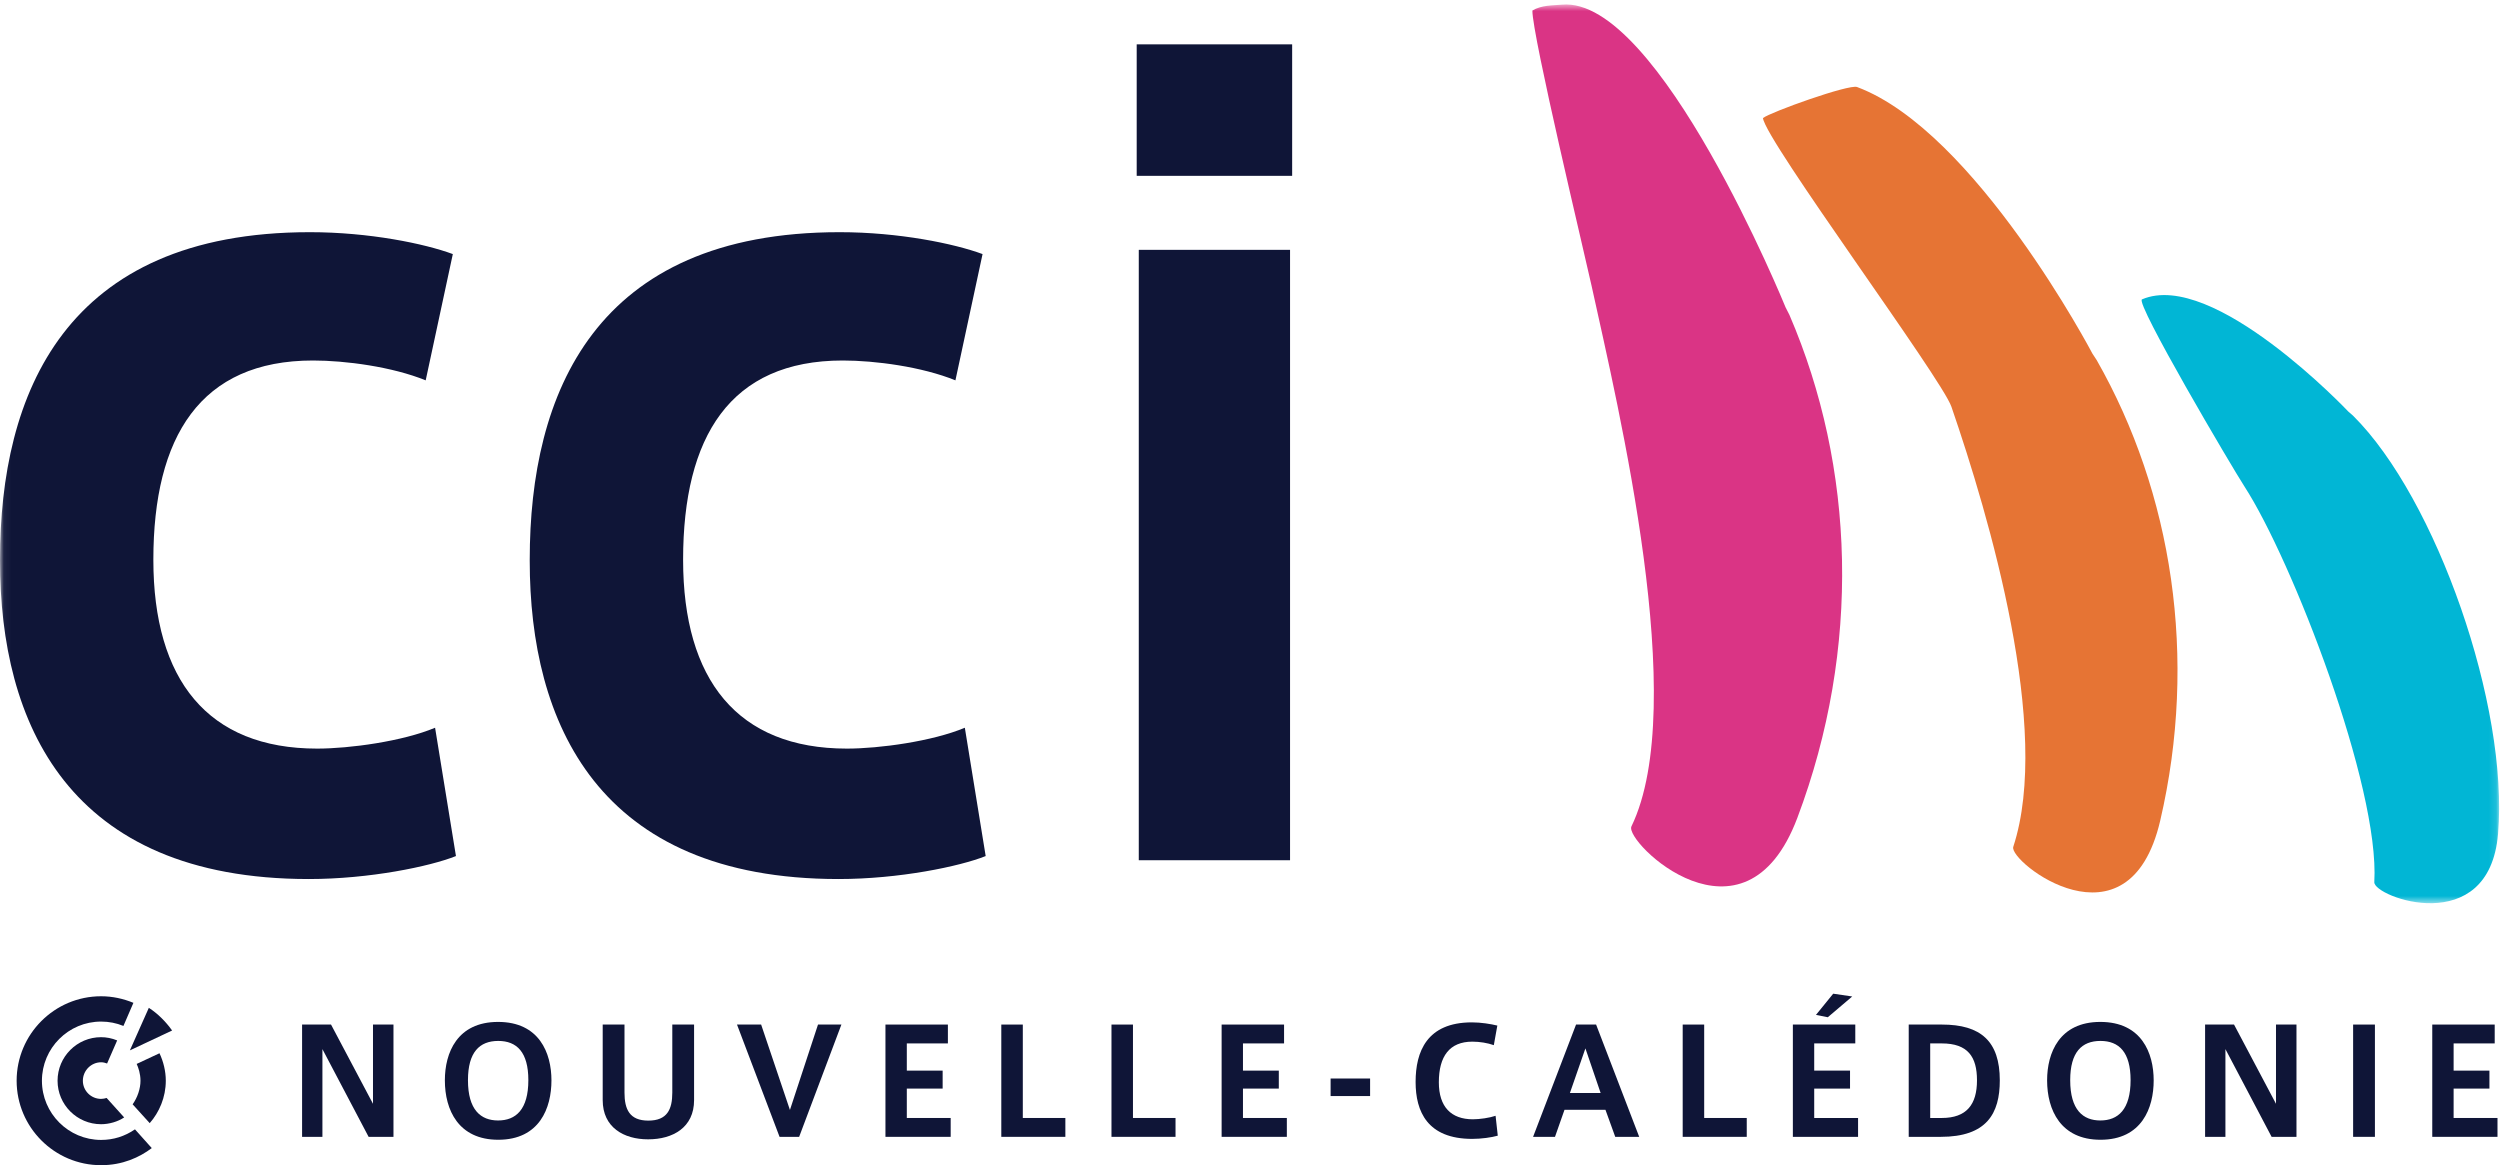 <?xml version="1.0" encoding="UTF-8"?>
<svg width="339px" height="158px" viewBox="0 0 339 158" version="1.1" xmlns="http://www.w3.org/2000/svg" xmlns:xlink="http://www.w3.org/1999/xlink">
    <!-- Generator: Sketch 48.1 (47250) - http://www.bohemiancoding.com/sketch -->
    <title>LOGO-CCI-NC-Mai2012-FONDMARINE-CMJN</title>
    <desc>Created with Sketch.</desc>
    <defs>
        <polygon id="path-1" points="0.06 0.606 338.882 0.606 338.882 122.476 0.06 122.476"></polygon>
    </defs>
    <g id="Page-1" stroke="none" stroke-width="1" fill="none" fill-rule="evenodd">
        <g id="LOGO-CCI-NC-Mai2012-FONDMARINE-CMJN">
            <g id="Group-6">
                <mask id="mask-2" fill="white">
                    <use xlink:href="#path-1"></use>
                </mask>
                <g id="Clip-2"></g>
                <path d="M318.441,55.816 L319.07,56.363 C330.376,67.589 340.21,95.786 338.735,113.079 C337.516,127.389 321.836,121.639 321.956,119.617 C322.712,106.642 310.805,75.935 304.337,65.95 C302.661,63.364 289.481,41.016 290.453,40.596 C300.113,36.44 318.441,55.816 318.441,55.816" id="Fill-1" fill="#01B6D5" mask="url(#mask-2)"></path>
                <path d="M242.121,41.671 L242.649,42.708 C251.542,63.364 252.402,87.871 243.719,110.906 C236.532,129.965 220.217,114.134 221.222,112.064 C229.155,95.648 219.485,55.475 215.822,38.775 C214.873,34.442 207.76,4.765 207.791,1.427 C209.047,0.682 210.474,0.752 211.793,0.631 C224.903,-0.575 242.121,41.671 242.121,41.671" id="Fill-3" fill="#DA3485" mask="url(#mask-2)"></path>
                <path d="M283.733,47.949 L284.32,48.846 C294.559,66.821 298.071,89.21 292.92,111.302 C288.65,129.571 272.336,116.843 272.999,114.831 C278.227,98.902 269.749,70.069 264.613,55.154 C263.283,51.285 239.407,19.08 239.056,16.009 C240.096,15.191 250.71,11.394 251.816,11.799 C267.895,17.809 283.733,47.949 283.733,47.949" id="Fill-4" fill="#E67434" mask="url(#mask-2)"></path>
                <path d="M0,75.907 C0,53.405 8.771,31.484 42.018,31.484 C50.082,31.484 57.582,33.038 61.403,34.453 L57.723,51.575 C53.194,49.73 46.832,48.884 42.446,48.884 C27.165,48.884 20.795,59.208 20.795,75.907 C20.795,92.176 28.151,101.511 43.01,101.511 C47.396,101.511 54.611,100.525 58.997,98.681 L61.827,116.082 C58.292,117.497 50.082,119.197 41.882,119.197 C9.199,119.197 0,97.971 0,76.043 L0,75.907" id="Fill-5" fill="#0F1537" mask="url(#mask-2)"></path>
            </g>
            <path d="M71.831,75.907 C71.831,53.405 80.602,31.484 113.85,31.484 C121.911,31.484 129.416,33.038 133.235,34.453 L129.555,51.575 C125.027,49.73 118.661,48.884 114.277,48.884 C98.996,48.884 92.629,59.208 92.629,75.907 C92.629,92.176 99.988,101.511 114.842,101.511 C119.228,101.511 126.442,100.525 130.831,98.681 L133.658,116.082 C130.118,117.497 121.911,119.197 113.709,119.197 C81.025,119.197 71.831,97.971 71.831,76.043 L71.831,75.907" id="Fill-7" fill="#0F1537"></path>
            <path d="M154.418,116.647 L174.931,116.647 L174.931,33.879 L154.418,33.879 L154.418,116.647 Z M154.136,23.844 L175.216,23.844 L175.216,6.014 L154.136,6.014 L154.136,23.844 Z" id="Fill-8" fill="#0F1537"></path>
            <polyline id="Fill-9" fill="#0F1537" points="43.72 154.156 40.963 154.156 40.963 138.93 44.888 138.93 50.578 149.675 50.578 138.93 53.355 138.93 53.355 154.156 49.984 154.156 43.72 142.26 43.72 154.156"></polyline>
            <path d="M63.456,146.482 C63.456,150.511 65.2,151.936 67.541,151.936 C69.938,151.936 71.644,150.468 71.644,146.465 C71.644,142.676 70.079,141.15 67.562,141.15 C65.024,141.15 63.456,142.676 63.456,146.465 L63.456,146.482 Z M60.324,146.482 C60.324,142.797 61.967,138.572 67.541,138.572 C73.131,138.572 74.777,142.797 74.777,146.502 C74.777,150.231 73.171,154.551 67.562,154.551 C62.169,154.551 60.324,150.511 60.324,146.502 L60.324,146.482 Z" id="Fill-10" fill="#0F1537"></path>
            <path d="M87.873,154.493 C84.601,154.493 81.726,152.887 81.726,149.179 L81.726,138.93 L84.681,138.93 L84.681,148.148 C84.681,150.41 85.355,151.955 87.914,151.955 C90.491,151.955 91.164,150.41 91.164,148.148 L91.164,138.93 L94.117,138.93 L94.117,149.179 C94.117,152.887 91.242,154.493 87.894,154.493 L87.873,154.493" id="Fill-11" fill="#0F1537"></path>
            <polyline id="Fill-12" fill="#0F1537" points="110.922 138.93 114.094 138.93 108.364 154.156 105.708 154.156 99.937 138.93 103.21 138.93 107.115 150.511 110.922 138.93"></polyline>
            <polyline id="Fill-13" fill="#0F1537" points="122.963 145.176 127.822 145.176 127.822 147.612 122.963 147.612 122.963 151.598 128.912 151.598 128.912 154.156 120.068 154.156 120.068 138.93 128.534 138.93 128.534 141.487 122.963 141.487 122.963 145.176"></polyline>
            <polyline id="Fill-14" fill="#0F1537" points="138.693 151.598 144.463 151.598 144.463 154.156 135.777 154.156 135.777 138.93 138.693 138.93 138.693 151.598"></polyline>
            <polyline id="Fill-15" fill="#0F1537" points="153.63 151.598 159.401 151.598 159.401 154.156 150.717 154.156 150.717 138.93 153.63 138.93 153.63 151.598"></polyline>
            <polyline id="Fill-16" fill="#0F1537" points="168.546 145.176 173.406 145.176 173.406 147.612 168.546 147.612 168.546 151.598 174.496 151.598 174.496 154.156 165.652 154.156 165.652 138.93 174.119 138.93 174.119 141.487 168.546 141.487 168.546 145.176"></polyline>
            <polygon id="Fill-17" fill="#0F1537" points="180.43 148.625 185.785 148.625 185.785 146.246 180.43 146.246"></polygon>
            <path d="M191.956,146.701 C191.956,142.638 193.46,138.633 199.588,138.633 C200.817,138.633 202.167,138.852 203.038,139.068 L202.562,141.724 C201.728,141.427 200.659,141.248 199.649,141.248 C196.555,141.248 195.107,143.232 195.107,146.762 C195.107,150.093 196.774,151.776 199.727,151.776 C200.659,151.776 202.005,151.578 202.801,151.301 L203.098,153.997 C202.265,154.233 200.898,154.433 199.628,154.433 C193.561,154.433 191.956,150.727 191.956,146.722 L191.956,146.701" id="Fill-18" fill="#0F1537"></path>
            <path d="M217.045,148.207 L214.981,142.162 L212.881,148.207 L217.045,148.207 Z M213.712,138.93 L216.431,138.93 L222.277,154.156 L219.027,154.156 L217.7,150.487 L212.146,150.487 L210.857,154.156 L207.886,154.156 L213.712,138.93 Z" id="Fill-19" fill="#0F1537"></path>
            <polyline id="Fill-20" fill="#0F1537" points="231.088 151.598 236.859 151.598 236.859 154.156 228.173 154.156 228.173 138.93 231.088 138.93 231.088 151.598"></polyline>
            <path d="M251.161,135.123 L247.85,137.938 L246.245,137.62 L248.583,134.745 L251.161,135.123 Z M246.007,145.176 L250.864,145.176 L250.864,147.612 L246.007,147.612 L246.007,151.598 L251.954,151.598 L251.954,154.156 L243.112,154.156 L243.112,138.93 L251.577,138.93 L251.577,141.487 L246.007,141.487 L246.007,145.176 Z" id="Fill-21" fill="#0F1537"></path>
            <path d="M268.079,146.482 C268.079,143.311 266.85,141.487 263.303,141.487 L261.735,141.487 L261.735,151.598 L263.303,151.598 C266.671,151.598 268.079,149.775 268.079,146.502 L268.079,146.482 Z M263.321,138.93 C268.595,138.93 271.173,141.19 271.173,146.502 C271.173,150.983 269.409,154.156 263.163,154.156 L258.822,154.156 L258.822,138.93 L263.321,138.93 Z" id="Fill-22" fill="#0F1537"></path>
            <path d="M280.72,146.482 C280.72,150.511 282.464,151.936 284.803,151.936 C287.203,151.936 288.907,150.468 288.907,146.465 C288.907,142.676 287.341,141.15 284.824,141.15 C282.286,141.15 280.72,142.676 280.72,146.465 L280.72,146.482 Z M277.588,146.482 C277.588,142.797 279.232,138.572 284.803,138.572 C290.395,138.572 292.039,142.797 292.039,146.502 C292.039,150.231 290.432,154.551 284.824,154.551 C279.431,154.551 277.588,150.511 277.588,146.502 L277.588,146.482 Z" id="Fill-23" fill="#0F1537"></path>
            <polyline id="Fill-24" fill="#0F1537" points="301.767 154.156 299.01 154.156 299.01 138.93 302.935 138.93 308.625 149.675 308.625 138.93 311.402 138.93 311.402 154.156 308.031 154.156 301.767 142.26 301.767 154.156"></polyline>
            <polygon id="Fill-25" fill="#0F1537" points="319.083 154.156 322.039 154.156 322.039 138.93 319.083 138.93"></polygon>
            <polyline id="Fill-26" fill="#0F1537" points="332.71 145.176 337.567 145.176 337.567 147.612 332.71 147.612 332.71 151.598 338.66 151.598 338.66 154.156 329.815 154.156 329.815 138.93 338.282 138.93 338.282 141.487 332.71 141.487 332.71 145.176"></polyline>
            <path d="M13.708,154.574 C9.285,154.574 5.685,150.969 5.685,146.548 C5.685,142.124 9.285,138.526 13.708,138.526 C14.763,138.526 15.78,138.723 16.737,139.118 L18.091,135.984 C16.737,135.425 15.262,135.093 13.708,135.093 C7.392,135.093 2.256,140.229 2.256,146.548 C2.256,152.861 7.392,158 13.708,158 C16.623,158 18.927,156.93 20.579,155.682 L18.303,153.139 C16.918,154.09 15.375,154.574 13.708,154.574" id="Fill-27" fill="#0F1537"></path>
            <path d="M18.534,144.267 C18.758,144.76 19.05,145.586 19.05,146.548 C19.05,147.62 18.645,148.823 17.985,149.745 L20.299,152.298 C21.591,150.838 22.482,148.793 22.482,146.548 C22.482,145.241 22.152,143.93 21.626,142.821 L18.534,144.267" id="Fill-28" fill="#0F1537"></path>
            <path d="M23.338,139.737 C22.472,138.512 21.344,137.404 20.181,136.664 L17.613,142.429 L23.338,139.737" id="Fill-29" fill="#0F1537"></path>
            <path d="M16.837,151.523 C15.984,152.097 14.806,152.443 13.708,152.443 C10.453,152.443 7.805,149.801 7.805,146.548 C7.805,143.285 10.453,140.642 13.708,140.642 C14.433,140.642 15.151,140.782 15.888,141.079 L14.521,144.211 C14.265,144.115 13.998,144.045 13.716,144.045 C12.351,144.045 11.236,145.178 11.236,146.548 C11.236,147.907 12.346,149.01 13.708,149.01 C13.97,149.01 14.242,148.949 14.456,148.882 L16.837,151.523" id="Fill-30" fill="#0F1537"></path>
        </g>
    </g>
</svg>